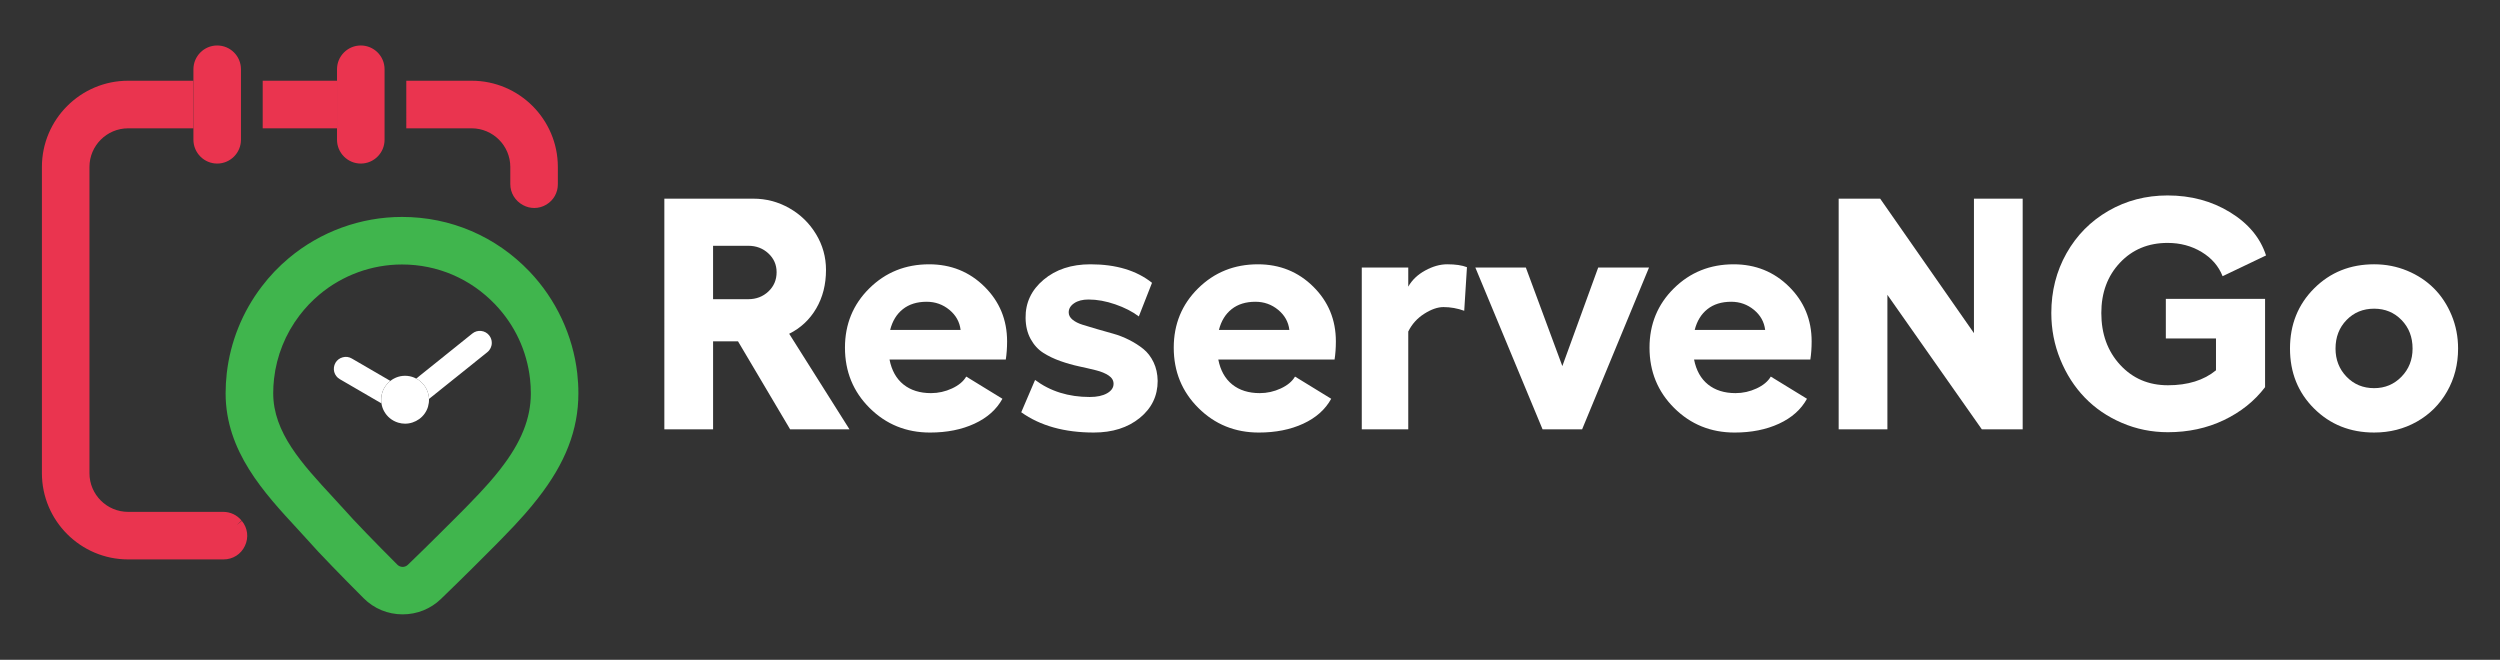 <?xml version="1.0" encoding="utf-8"?>
<!-- Generator: Adobe Illustrator 26.0.1, SVG Export Plug-In . SVG Version: 6.00 Build 0)  -->
<svg version="1.1" id="Layer_1" xmlns="http://www.w3.org/2000/svg" xmlns:xlink="http://www.w3.org/1999/xlink" x="0px" y="0px"
	 viewBox="0 0 2070 546.34" style="enable-background:new 0 0 2070 546.34;" xml:space="preserve">
<rect x="0" y="0" width="2070" height="546.34" fill="#333333" stroke="none"/>
<style type="text/css">
	.st0{fill:#FFFFFF;}
	.st1{fill:#40B54D;}
	.st2{fill:#EA344F;}
	.st3{fill:#3A393D;}
</style>
<g>
	<g>
		<path class="st0" d="M703.36,355.47h-49.14l-43.15-72.85h-20.64v72.85h-40.35V164.49h73.65c10.66,0,20.6,2.62,29.83,7.86
			c9.23,5.24,16.6,12.41,22.11,21.51c5.5,9.1,8.26,18.98,8.26,29.63c0,12.08-2.71,22.73-8.12,31.96
			c-5.42,9.23-12.87,16.2-22.37,20.91L703.36,355.47z M590.42,203.51v44.22h29.17c6.57,0,12.12-2.13,16.65-6.39
			c4.53-4.26,6.79-9.59,6.79-15.98c0-6.13-2.26-11.3-6.79-15.52c-4.53-4.22-10.08-6.33-16.65-6.33H590.42z"/>
		<path class="st0" d="M833.87,282.62c0,5.42-0.36,10.43-1.07,15.05h-96.29c1.78,9.06,5.64,15.96,11.59,20.71
			c5.95,4.75,13.54,7.13,22.77,7.13c6.04,0,11.83-1.29,17.38-3.86c5.55-2.57,9.48-5.86,11.79-9.85l29.97,18.38
			c-4.88,8.88-12.61,15.76-23.17,20.64c-10.57,4.88-22.82,7.33-36.76,7.33c-19.71,0-36.38-6.77-50.01-20.31
			c-13.63-13.54-20.44-30.21-20.44-50.01c0-19.44,6.73-35.8,20.18-49.08c13.45-13.27,29.94-19.91,49.48-19.91
			c18.11,0,33.41,6.17,45.88,18.51C827.63,249.68,833.87,264.78,833.87,282.62z M737.05,273.17h58.33
			c-0.8-6.66-3.91-12.21-9.32-16.65c-5.42-4.44-11.68-6.66-18.78-6.66c-7.99,0-14.56,2.04-19.71,6.13
			C742.42,260.07,738.92,265.8,737.05,273.17z"/>
		<path class="st0" d="M905.66,358.14c-24.33,0-44.35-5.59-60.07-16.78l11.45-26.77c12.61,9.41,27.7,14.12,45.28,14.12
			c5.95,0,10.72-1.02,14.32-3.06c3.6-2.04,5.39-4.66,5.39-7.86c0-2.75-1.36-5.04-4.06-6.86c-2.71-1.82-6.19-3.26-10.45-4.33
			c-4.26-1.07-8.97-2.15-14.12-3.26c-5.15-1.11-10.3-2.57-15.45-4.4c-5.15-1.82-9.85-4.08-14.12-6.79
			c-4.26-2.71-7.75-6.53-10.45-11.45c-2.71-4.93-4.11-10.72-4.19-17.38c-0.18-12.61,4.79-23.17,14.91-31.7
			c10.12-8.52,23.04-12.78,38.76-12.78c21.22,0,38.22,5.11,51.01,15.32l-10.92,27.83c-5.33-4-11.83-7.33-19.51-9.99
			c-7.68-2.66-15.07-4-22.17-4c-4.88,0-8.84,1.02-11.85,3.06c-3.02,2.04-4.53,4.57-4.53,7.59c0,2.31,1.07,4.33,3.2,6.06
			c2.13,1.73,4.9,3.13,8.32,4.19c3.42,1.07,7.33,2.24,11.72,3.53c4.4,1.29,8.86,2.55,13.39,3.8c4.53,1.24,8.99,2.98,13.38,5.19
			c4.4,2.22,8.33,4.73,11.79,7.52c3.46,2.8,6.28,6.46,8.46,10.99c2.18,4.53,3.31,9.68,3.4,15.45c0,12.43-4.95,22.66-14.85,30.7
			C933.78,354.12,921.11,358.14,905.66,358.14z"/>
		<path class="st0" d="M1106.1,282.62c0,5.42-0.36,10.43-1.07,15.05h-96.29c1.78,9.06,5.64,15.96,11.59,20.71
			c5.95,4.75,13.54,7.13,22.77,7.13c6.04,0,11.83-1.29,17.38-3.86c5.55-2.57,9.48-5.86,11.79-9.85l29.97,18.38
			c-4.88,8.88-12.61,15.76-23.17,20.64c-10.57,4.88-22.82,7.33-36.76,7.33c-19.71,0-36.38-6.77-50.01-20.31
			c-13.63-13.54-20.44-30.21-20.44-50.01c0-19.44,6.73-35.8,20.18-49.08c13.45-13.27,29.94-19.91,49.48-19.91
			c18.11,0,33.41,6.17,45.88,18.51C1099.86,249.68,1106.1,264.78,1106.1,282.62z M1009.27,273.17h58.33
			c-0.8-6.66-3.91-12.21-9.32-16.65c-5.42-4.44-11.68-6.66-18.78-6.66c-7.99,0-14.56,2.04-19.71,6.13
			C1014.64,260.07,1011.14,265.8,1009.27,273.17z"/>
		<path class="st0" d="M1198.26,218.83c6.84,0,12.3,0.8,16.38,2.4l-2.26,36.09c-5.68-2.04-11.41-3.06-17.18-3.06
			c-4.79,0-10.1,1.84-15.91,5.53c-5.82,3.69-10.23,8.59-13.25,14.72v80.97h-38.49V221.49h38.49v15.85
			c3.11-5.5,7.79-9.96,14.05-13.38C1186.34,220.54,1192.4,218.83,1198.26,218.83z"/>
		<path class="st0" d="M1365.4,221.49l-55.4,133.98h-32.76l-55.67-133.98h41.82l30.23,81.64l29.7-81.64H1365.4z"/>
		<path class="st0" d="M1500.04,282.62c0,5.42-0.36,10.43-1.07,15.05h-96.29c1.78,9.06,5.64,15.96,11.59,20.71
			c5.95,4.75,13.54,7.13,22.77,7.13c6.04,0,11.83-1.29,17.38-3.86c5.55-2.57,9.48-5.86,11.79-9.85l29.97,18.38
			c-4.88,8.88-12.61,15.76-23.17,20.64c-10.57,4.88-22.82,7.33-36.76,7.33c-19.71,0-36.38-6.77-50.01-20.31
			c-13.63-13.54-20.44-30.21-20.44-50.01c0-19.44,6.73-35.8,20.18-49.08c13.45-13.27,29.94-19.91,49.48-19.91
			c18.11,0,33.41,6.17,45.88,18.51C1493.81,249.68,1500.04,264.78,1500.04,282.62z M1403.22,273.17h58.33
			c-0.8-6.66-3.91-12.21-9.32-16.65c-5.42-4.44-11.68-6.66-18.78-6.66c-7.99,0-14.56,2.04-19.71,6.13
			C1408.59,260.07,1405.09,265.8,1403.22,273.17z"/>
		<path class="st0" d="M1522.42,164.49h34.36l77.65,111.34V164.49h40.35v190.98h-33.83l-78.18-111.34v111.34h-40.35V164.49z"/>
		<path class="st0" d="M1793.31,280.22v-32.76h82.17v73.12c-8.79,11.54-20.18,20.64-34.16,27.3c-13.98,6.66-29.41,9.99-46.28,9.99
			c-13.41,0-26.1-2.57-38.09-7.72c-11.99-5.15-22.24-12.14-30.76-20.98c-8.52-8.83-15.27-19.33-20.24-31.5
			c-4.97-12.16-7.46-24.99-7.46-38.49c0-18.11,4.19-34.6,12.58-49.48c8.39-14.87,19.95-26.57,34.69-35.09
			c14.74-8.52,31.07-12.78,49.01-12.78c19.36,0,36.6,4.64,51.74,13.92c15.14,9.28,25.06,21.2,29.77,35.76l-35.96,17.18
			c-3.29-8.34-9.08-15.03-17.38-20.04c-8.3-5.02-17.69-7.52-28.17-7.52c-15.98,0-29.12,5.46-39.42,16.38
			c-10.3,10.92-15.45,24.82-15.45,41.68c0,17.31,5.19,31.61,15.58,42.89c10.39,11.28,23.57,16.91,39.55,16.91
			c16.51,0,29.79-4.13,39.82-12.39v-26.37H1793.31z"/>
		<path class="st0" d="M1965.78,218.83c9.68,0,18.8,1.78,27.37,5.33c8.57,3.55,15.93,8.41,22.11,14.58
			c6.17,6.17,11.05,13.58,14.65,22.24c3.6,8.66,5.39,17.87,5.39,27.63c0,13.05-3.04,24.91-9.12,35.56
			c-6.08,10.65-14.43,18.98-25.04,24.97c-10.61,5.99-22.4,8.99-35.36,8.99c-19.8,0-36.36-6.61-49.68-19.84s-19.98-29.79-19.98-49.68
			c0-19.89,6.66-36.49,19.98-49.81C1929.42,225.49,1945.98,218.83,1965.78,218.83z M1965.78,255.59c-9.15,0-16.76,3.13-22.84,9.39
			c-6.08,6.26-9.12,14.14-9.12,23.64c0,9.24,3.04,17,9.12,23.31c6.08,6.31,13.69,9.46,22.84,9.46c8.97,0,16.51-3.15,22.64-9.46
			c6.13-6.3,9.19-14.07,9.19-23.31c0-9.5-3.04-17.38-9.12-23.64C1982.4,258.72,1974.83,255.59,1965.78,255.59z"/>
	</g>
	<g>
		<g>
			<path class="st0" d="M355.2,330.33c0.11,2.16-0.22,4.32-0.79,6.37v0.04c-1.26,4.14-3.78,7.7-7.27,10.22
				c-3.42,2.48-7.56,3.85-11.73,3.85c-1.94,0-3.85-0.29-5.72-0.86c-5.04-1.51-9.21-4.93-11.73-9.57c-1.08-2.02-1.8-4.17-2.12-6.41
				c-0.07-0.29-0.11-0.61-0.14-0.9c-0.04-0.43-0.07-0.86-0.07-1.3c-0.04-0.68-0.04-1.37,0.04-2.05c0-0.29,0.04-0.58,0.07-0.83
				c0.11-1.15,0.32-2.38,0.72-3.6c0.32-1.15,0.76-2.23,1.33-3.35c0.58-1.08,1.22-2.09,1.94-3.02c0.65-0.86,1.33-1.62,2.09-2.3
				c0.11-0.14,0.25-0.29,0.4-0.4c0.32-0.29,0.68-0.58,1.04-0.83c0.86-0.72,1.8-1.33,2.81-1.87c4.64-2.52,10-3.02,15.08-1.51
				c1.19,0.36,2.37,0.86,3.45,1.48c0.4,0.14,0.79,0.36,1.15,0.58c0.18,0.11,0.36,0.22,0.54,0.36c0.86,0.58,1.69,1.22,2.41,1.91
				c0.86,0.76,1.69,1.62,2.45,2.63c0.68,0.86,1.33,1.87,1.87,2.95c0.58,1.12,1.04,2.27,1.4,3.49c0.07,0.25,0.14,0.5,0.22,0.79
				c0.18,0.65,0.32,1.3,0.4,1.98c0.07,0.4,0.11,0.79,0.14,1.19C355.2,329.69,355.2,330.01,355.2,330.33z"/>
			<path class="st0" d="M407.2,283.88c0,3.02-1.33,5.83-3.71,7.74l-48.29,38.72c0-0.32,0-0.65-0.04-0.97
				c-0.04-0.4-0.07-0.79-0.14-1.19c-0.07-0.68-0.22-1.33-0.4-1.98c-0.07-0.29-0.14-0.54-0.22-0.79c-0.36-1.22-0.83-2.38-1.4-3.49
				c-0.54-1.08-1.19-2.09-1.87-2.95c-0.76-1.01-1.58-1.87-2.45-2.63c-0.72-0.68-1.55-1.33-2.41-1.91c-0.18-0.14-0.36-0.25-0.54-0.36
				c-0.36-0.22-0.76-0.43-1.15-0.58l46.53-37.35c2.05-1.66,4.64-2.41,7.27-2.12c2.63,0.29,5,1.58,6.66,3.67
				C406.44,279.45,407.2,281.61,407.2,283.88z"/>
			<path class="st0" d="M323.24,315.4c-0.36,0.25-0.72,0.54-1.04,0.83c-0.14,0.11-0.29,0.25-0.4,0.4c-0.76,0.68-1.44,1.44-2.09,2.3
				c-0.72,0.94-1.37,1.94-1.94,3.02c-0.58,1.12-1.01,2.2-1.33,3.35c-0.4,1.22-0.61,2.45-0.72,3.6c-0.04,0.25-0.07,0.54-0.07,0.83
				c-0.07,0.68-0.07,1.37-0.04,2.05c0,0.43,0.04,0.86,0.07,1.3c0.04,0.29,0.07,0.61,0.14,0.9l-34.47-20.04
				c-2.27-1.3-3.92-3.45-4.61-5.97c-0.65-2.59-0.29-5.25,1.01-7.56c1.33-2.27,3.49-3.92,6.05-4.57c2.52-0.72,5.22-0.36,7.52,1.01
				L323.24,315.4z"/>
		</g>
		<path class="st1" d="M477.98,309.17c-3.56-31.42-17.6-61.36-39.55-84.35c-27.85-29.15-65.35-45.2-105.55-45.2
			c-34.15,0-67.4,12.09-93.67,34.04c-8.42,7.05-16.01,15.01-22.56,23.68c-15.94,20.91-25.95,45.74-28.9,71.79
			c-0.61,5.51-0.94,11.05-0.94,16.52c0,47.97,31.74,82.26,59.7,112.49l0.93,1.01c3.42,3.78,6.95,7.63,10.33,11.34
			c1.58,1.76,3.42,3.81,5.9,6.48c3.27,3.49,7.2,7.59,11.7,12.24c7.2,7.45,15.87,16.27,25.73,26.13c8.56,8.6,20.04,13.35,32.32,13.35
			c11.91,0,23.17-4.53,31.67-12.74c9.93-9.61,18.86-18.32,27.24-26.67c6.08-6.05,11.95-11.88,17.45-17.45l5.97-6.08
			c3.02-3.06,6.19-6.37,10.04-10.44c3.13-3.35,6.12-6.66,8.89-9.79c3.96-4.53,7.45-8.74,10.65-12.88
			c22.92-29.26,33.57-56.89,33.57-86.98C478.92,320.22,478.59,314.64,477.98,309.17z M264.51,243.86
			c19.18-16.05,43.43-24.87,68.37-24.87c29.33,0,56.71,11.73,77.08,33.04c16.27,17.02,26.23,38.33,28.9,61.61
			c0.43,3.96,0.68,8.02,0.68,12.02c0,20.8-8.02,40.74-25.26,62.76v0.04c-2.81,3.6-5.83,7.23-9.21,11.12
			c-2.48,2.81-5.18,5.76-7.95,8.74c-3.63,3.81-6.62,6.98-9.39,9.79l-5.9,6.01c-5.43,5.47-11.23,11.26-17.24,17.2
			c-7.88,7.85-16.66,16.48-26.85,26.31c-2.48,2.41-6.33,2.34-8.74-0.07c-9.61-9.64-18.14-18.28-25.33-25.73
			c-4.32-4.46-8.1-8.42-11.16-11.7c-2.23-2.41-3.99-4.32-5.47-6.01c-3.31-3.63-6.77-7.41-10.11-11.05l-1.44-1.58
			c-25.33-27.39-49.27-53.3-49.27-85.83c0-3.99,0.22-8.06,0.68-12.06c2.16-19.04,9.43-37.14,21.09-52.43
			C252.82,254.84,258.36,249.01,264.51,243.86z"/>
		<g>
			<rect x="217.51" y="66.84" class="st2" width="61.54" height="39.41"/>
			<path class="st2" d="M199.52,57.34v58.37c0,10.87-8.82,19.72-19.68,19.72c-10.83,0-19.68-8.85-19.68-19.72V57.34
				c0-10.87,8.85-19.68,19.68-19.68C190.7,37.66,199.52,46.47,199.52,57.34z"/>
			<path class="st2" d="M202.79,452c-3.24,6.91-10,11.19-17.67,11.19H106.1c-39.37,0-71.4-32.03-71.4-71.4V138.24
				c0-39.37,32.03-71.4,71.4-71.4h54.05v39.41H106.1c-17.67,0-32.03,14.36-32.03,31.99V391.8c0,17.67,14.36,32.03,32.03,32.03h78.77
				c5.87,0,11.37,2.59,15.11,7.16l-3.92,3.74l4.17-3.45C205.1,437.18,206.07,445.09,202.79,452z"/>
			<path class="st2" d="M318.42,57.34v58.37c0,10.87-8.82,19.72-19.69,19.72c-10.83,0-19.68-8.85-19.68-19.72V57.34
				c0-10.87,8.85-19.68,19.68-19.68C309.6,37.66,318.42,46.47,318.42,57.34z"/>
			<path class="st2" d="M461.9,138.24v14.39c0,6.95-3.56,13.21-9.5,16.77c-3.1,1.87-6.55,2.81-10.04,2.81
				c-3.13,0-6.26-0.76-9.14-2.3c-6.69-3.53-10.69-10.15-10.69-17.42v-14.25c0-17.63-14.39-31.99-32.03-31.99h-54.09V66.84h54.09
				C429.87,66.84,461.9,98.87,461.9,138.24z"/>
		</g>
	</g>
</g>
</svg>
